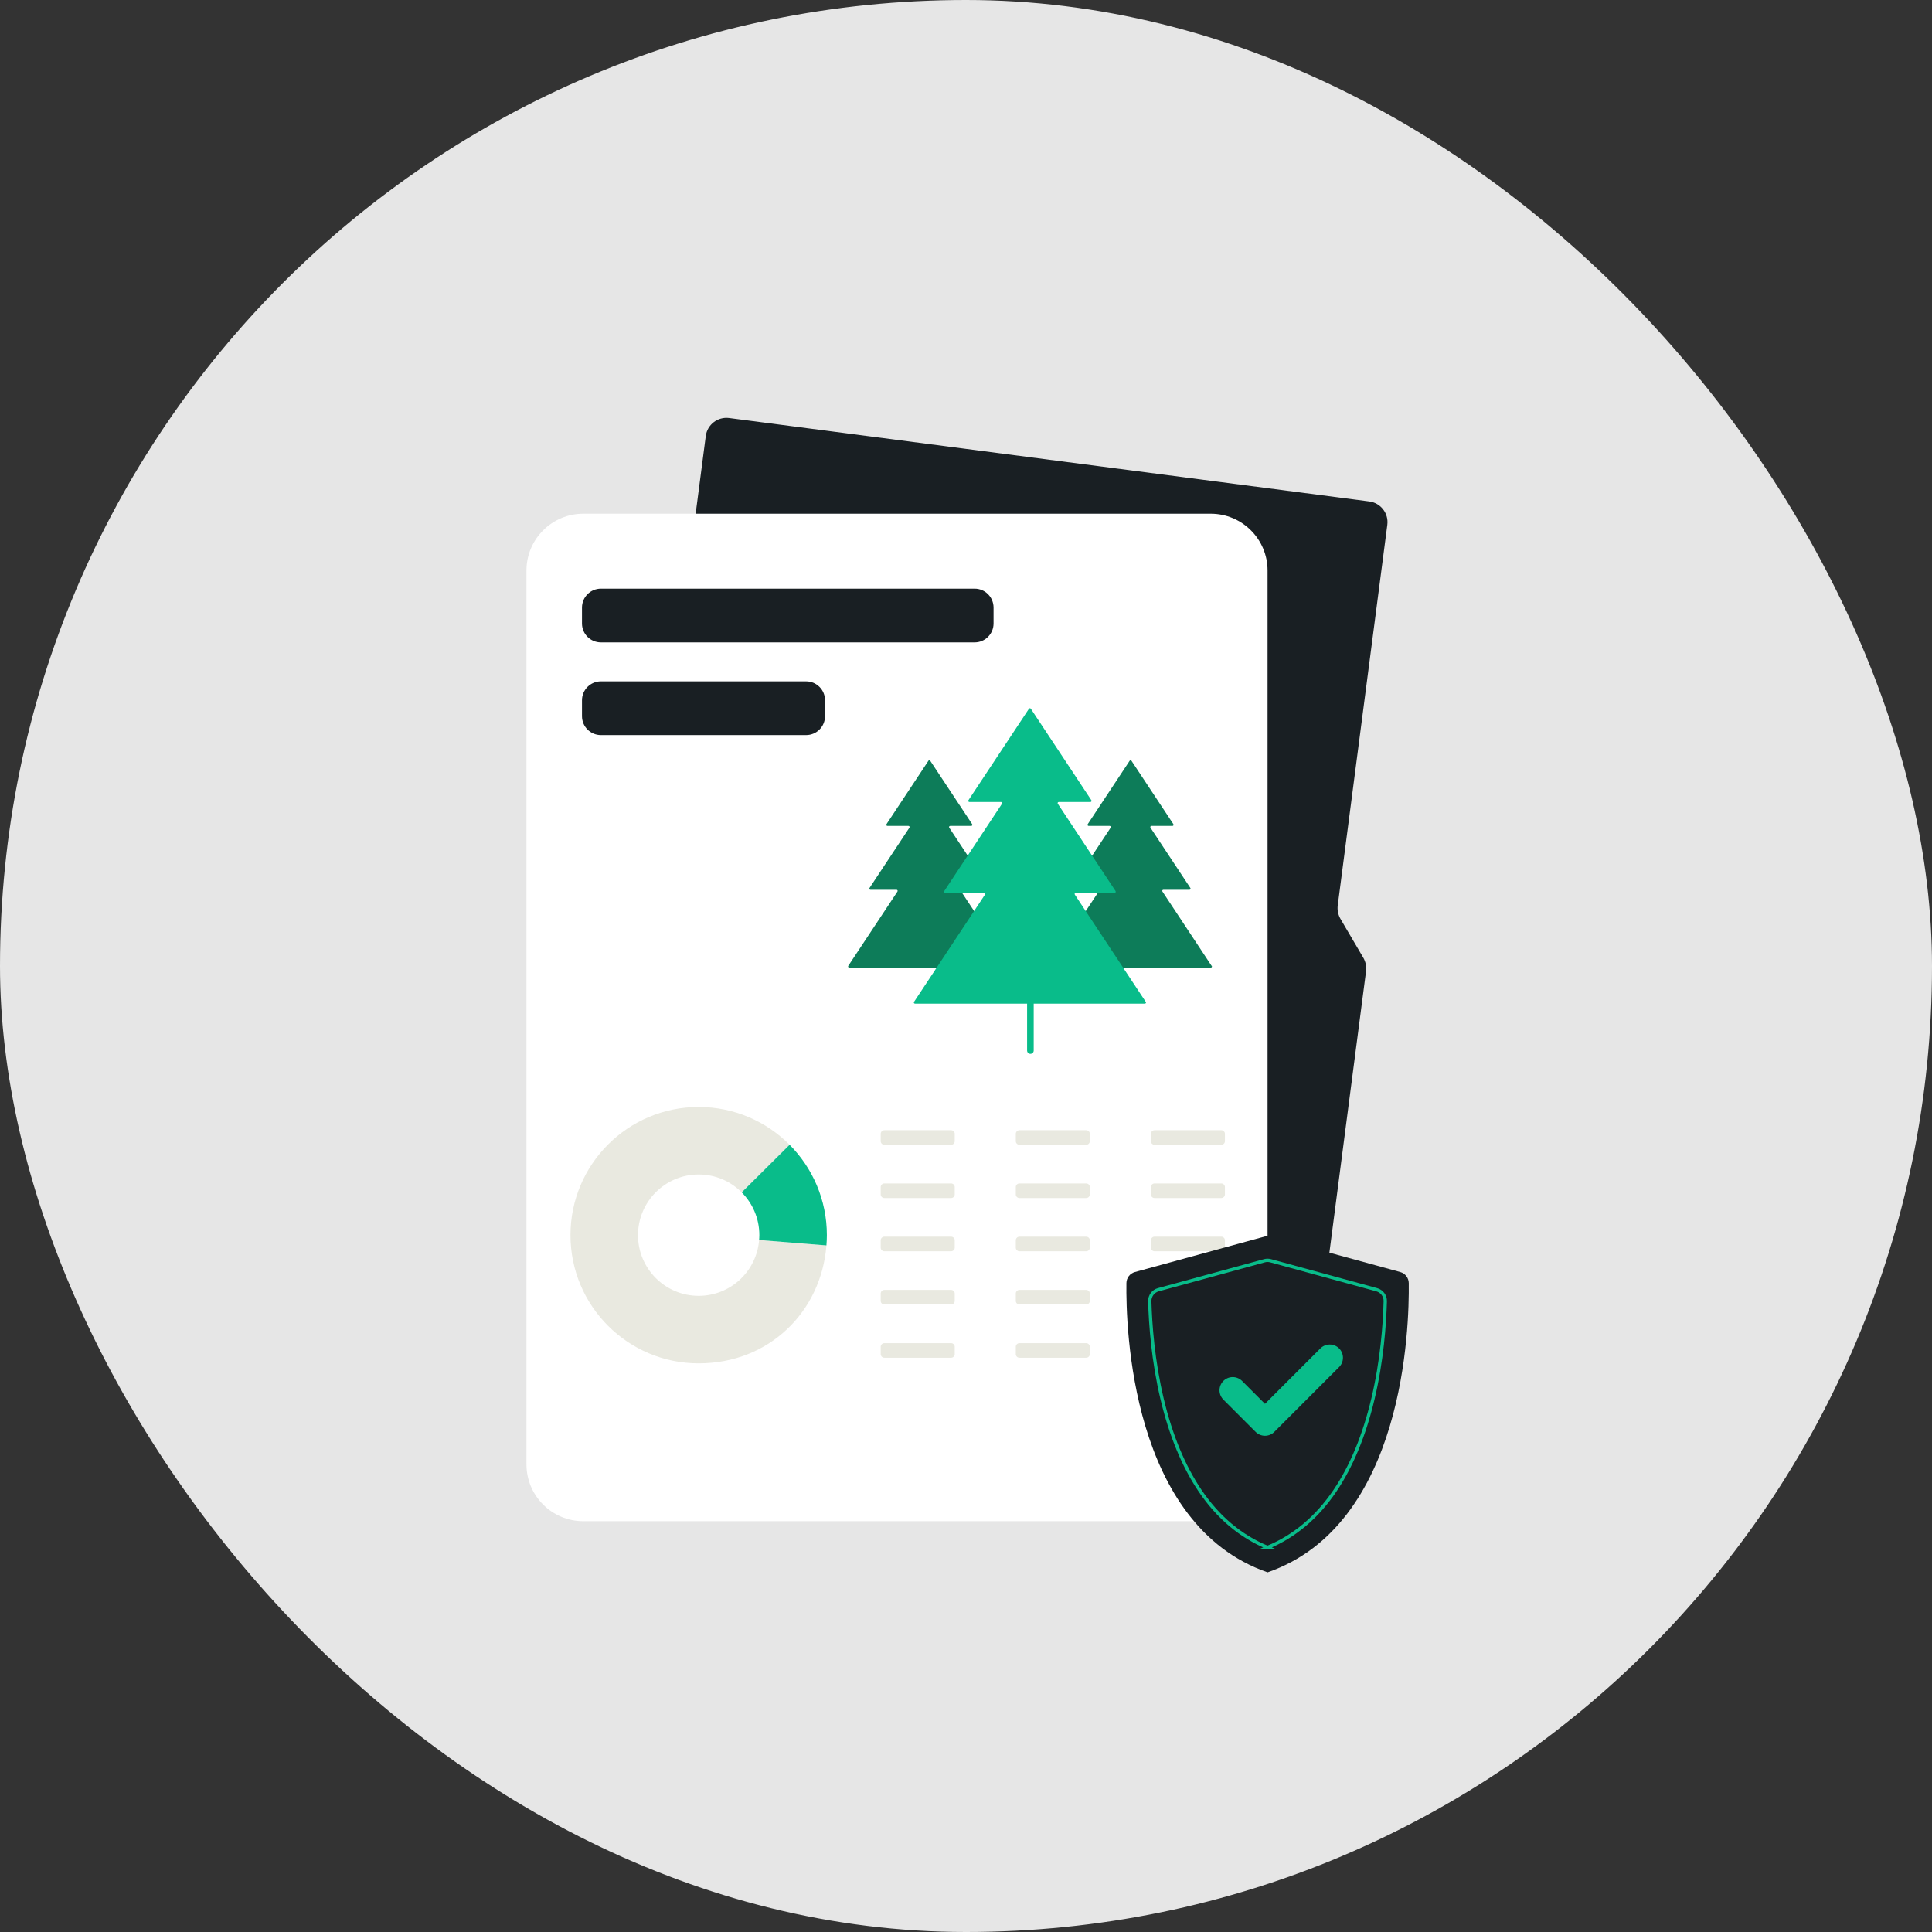 <svg width="160" height="160" viewBox="0 0 160 160" fill="none" xmlns="http://www.w3.org/2000/svg">
<rect x="0" y="0" width="160" height="160" fill="#333333" stroke="none"/>
<rect width="160" height="160" rx="80" fill="#E6E6E6"/>
<path d="M106.082 121.167L50.059 113.868C49.115 113.745 48.447 112.88 48.57 111.933L58.45 36.109C58.573 35.164 59.438 34.497 60.385 34.62L113.403 41.528C114.347 41.651 115.015 42.516 114.892 43.463L110.787 74.972C110.735 75.363 110.817 75.763 111.017 76.105L112.9 79.31C113.099 79.652 113.181 80.049 113.129 80.443L108.017 119.681C107.894 120.625 107.029 121.293 106.082 121.17V121.167Z" fill="#191F23"/>
<path d="M104.974 121.274V47.248C104.974 44.649 102.867 42.543 100.269 42.543H48.305C45.706 42.543 43.6 44.649 43.6 47.248L43.6 121.274C43.6 123.872 45.706 125.978 48.305 125.978H100.269C102.867 125.978 104.974 123.872 104.974 121.274Z" fill="white"/>
<path d="M83.675 79.989L79.603 73.833C79.562 73.77 79.606 73.688 79.683 73.688H81.839C81.913 73.688 81.96 73.606 81.918 73.543L78.612 68.546C78.571 68.483 78.615 68.401 78.692 68.401H80.432C80.506 68.401 80.553 68.319 80.512 68.256L77.041 63.009C77.003 62.952 76.921 62.952 76.885 63.009L73.415 68.256C73.374 68.319 73.418 68.401 73.495 68.401H75.235C75.309 68.401 75.356 68.483 75.314 68.546L72.008 73.543C71.967 73.606 72.011 73.688 72.088 73.688H74.244C74.318 73.688 74.365 73.77 74.324 73.833L70.251 79.989C70.21 80.052 70.254 80.134 70.331 80.134H83.61C83.684 80.134 83.73 80.052 83.689 79.989H83.675Z" fill="#0D7C59"/>
<path d="M100.34 79.989L96.268 73.833C96.227 73.77 96.27 73.688 96.347 73.688H98.504C98.578 73.688 98.624 73.606 98.583 73.543L95.277 68.546C95.236 68.483 95.28 68.401 95.356 68.401H97.097C97.171 68.401 97.218 68.319 97.176 68.256L93.706 63.009C93.668 62.952 93.586 62.952 93.55 63.009L90.08 68.256C90.039 68.319 90.082 68.401 90.159 68.401H91.9C91.974 68.401 92.02 68.483 91.979 68.546L88.673 73.543C88.632 73.606 88.676 73.688 88.752 73.688H90.909C90.983 73.688 91.029 73.77 90.988 73.833L86.916 79.989C86.875 80.052 86.919 80.134 86.995 80.134H100.275C100.348 80.134 100.395 80.052 100.354 79.989H100.34Z" fill="#0D7C59"/>
<path d="M80.717 48.75H49.763C48.899 48.75 48.198 49.451 48.198 50.316V51.635C48.198 52.499 48.899 53.2 49.763 53.2H80.717C81.582 53.2 82.282 52.499 82.282 51.635V50.316C82.282 49.451 81.582 48.75 80.717 48.75Z" fill="#191F23"/>
<path d="M66.759 56.427H49.763C48.899 56.427 48.198 57.128 48.198 57.992V59.312C48.198 60.176 48.899 60.877 49.763 60.877H66.759C67.624 60.877 68.325 60.176 68.325 59.312V57.992C68.325 57.128 67.624 56.427 66.759 56.427Z" fill="#191F23"/>
<path d="M78.766 93.599H73.237C73.071 93.599 72.936 93.734 72.936 93.9V94.505C72.936 94.671 73.071 94.806 73.237 94.806H78.766C78.932 94.806 79.067 94.671 79.067 94.505V93.9C79.067 93.734 78.932 93.599 78.766 93.599Z" fill="#E9E9E0"/>
<path d="M89.954 93.599H84.425C84.259 93.599 84.124 93.734 84.124 93.9V94.505C84.124 94.671 84.259 94.806 84.425 94.806H89.954C90.12 94.806 90.255 94.671 90.255 94.505V93.9C90.255 93.734 90.12 93.599 89.954 93.599Z" fill="#E9E9E0"/>
<path d="M101.142 93.599H95.614C95.447 93.599 95.313 93.734 95.313 93.9V94.505C95.313 94.671 95.447 94.806 95.614 94.806H101.142C101.308 94.806 101.443 94.671 101.443 94.505V93.9C101.443 93.734 101.308 93.599 101.142 93.599Z" fill="#E9E9E0"/>
<path d="M78.766 98.008H73.237C73.071 98.008 72.936 98.143 72.936 98.309V98.914C72.936 99.08 73.071 99.215 73.237 99.215H78.766C78.932 99.215 79.067 99.08 79.067 98.914V98.309C79.067 98.143 78.932 98.008 78.766 98.008Z" fill="#E9E9E0"/>
<path d="M89.954 98.008H84.425C84.259 98.008 84.124 98.143 84.124 98.309V98.914C84.124 99.08 84.259 99.215 84.425 99.215H89.954C90.12 99.215 90.255 99.08 90.255 98.914V98.309C90.255 98.143 90.12 98.008 89.954 98.008Z" fill="#E9E9E0"/>
<path d="M101.142 98.008H95.614C95.447 98.008 95.313 98.143 95.313 98.309V98.914C95.313 99.08 95.447 99.215 95.614 99.215H101.142C101.308 99.215 101.443 99.08 101.443 98.914V98.309C101.443 98.143 101.308 98.008 101.142 98.008Z" fill="#E9E9E0"/>
<path d="M78.766 102.417H73.237C73.071 102.417 72.936 102.552 72.936 102.718V103.323C72.936 103.489 73.071 103.624 73.237 103.624H78.766C78.932 103.624 79.067 103.489 79.067 103.323V102.718C79.067 102.552 78.932 102.417 78.766 102.417Z" fill="#E9E9E0"/>
<path d="M89.954 102.417H84.425C84.259 102.417 84.124 102.552 84.124 102.718V103.323C84.124 103.489 84.259 103.624 84.425 103.624H89.954C90.12 103.624 90.255 103.489 90.255 103.323V102.718C90.255 102.552 90.12 102.417 89.954 102.417Z" fill="#E9E9E0"/>
<path d="M101.142 102.417H95.614C95.447 102.417 95.313 102.552 95.313 102.718V103.323C95.313 103.489 95.447 103.624 95.614 103.624H101.142C101.308 103.624 101.443 103.489 101.443 103.323V102.718C101.443 102.552 101.308 102.417 101.142 102.417Z" fill="#E9E9E0"/>
<path d="M78.766 106.826H73.237C73.071 106.826 72.936 106.961 72.936 107.127V107.732C72.936 107.898 73.071 108.033 73.237 108.033H78.766C78.932 108.033 79.067 107.898 79.067 107.732V107.127C79.067 106.961 78.932 106.826 78.766 106.826Z" fill="#E9E9E0"/>
<path d="M89.954 106.826H84.425C84.259 106.826 84.124 106.961 84.124 107.127V107.732C84.124 107.898 84.259 108.033 84.425 108.033H89.954C90.12 108.033 90.255 107.898 90.255 107.732V107.127C90.255 106.961 90.12 106.826 89.954 106.826Z" fill="#E9E9E0"/>
<path d="M101.142 106.826H95.614C95.447 106.826 95.313 106.961 95.313 107.127V107.732C95.313 107.898 95.447 108.033 95.614 108.033H101.142C101.308 108.033 101.443 107.898 101.443 107.732V107.127C101.443 106.961 101.308 106.826 101.142 106.826Z" fill="#E9E9E0"/>
<path d="M78.766 111.235H73.237C73.071 111.235 72.936 111.37 72.936 111.536V112.141C72.936 112.307 73.071 112.442 73.237 112.442H78.766C78.932 112.442 79.067 112.307 79.067 112.141V111.536C79.067 111.37 78.932 111.235 78.766 111.235Z" fill="#E9E9E0"/>
<path d="M89.954 111.235H84.425C84.259 111.235 84.124 111.37 84.124 111.536V112.141C84.124 112.307 84.259 112.442 84.425 112.442H89.954C90.12 112.442 90.255 112.307 90.255 112.141V111.536C90.255 111.37 90.12 111.235 89.954 111.235Z" fill="#E9E9E0"/>
<path d="M101.142 111.235H95.614C95.447 111.235 95.313 111.37 95.313 111.536V112.141C95.313 112.307 95.447 112.442 95.614 112.442H101.142C101.308 112.442 101.443 112.307 101.443 112.141V111.536C101.443 111.37 101.308 111.235 101.142 111.235Z" fill="#E9E9E0"/>
<path d="M62.867 102.691C62.662 105.277 60.503 107.316 57.862 107.316C55.087 107.316 52.837 105.066 52.837 102.291C52.837 99.516 55.087 97.266 57.862 97.266C59.255 97.266 60.516 97.833 61.425 98.749L65.391 94.808C63.467 92.874 60.804 91.675 57.862 91.675C51.999 91.675 47.245 96.429 47.245 102.291C47.245 108.153 51.999 112.907 57.862 112.907C63.724 112.907 68.01 108.605 68.442 103.139L62.867 102.693V102.691Z" fill="#E9E9E0"/>
<path d="M62.886 102.291C62.886 102.428 62.876 102.559 62.867 102.693L68.442 103.14C68.464 102.86 68.478 102.576 68.478 102.291C68.478 99.371 67.298 96.727 65.391 94.806L61.425 98.747C62.328 99.656 62.886 100.906 62.886 102.288V102.291Z" fill="#09BC8A"/>
<path d="M85.334 87.003V83.117" stroke="#09BC8A" stroke-width="0.547" stroke-miterlimit="10" stroke-linecap="round"/>
<path d="M94.888 82.972L89.012 74.088C88.971 74.025 89.015 73.943 89.092 73.943H92.308C92.382 73.943 92.428 73.861 92.387 73.798L87.603 66.564C87.562 66.501 87.606 66.419 87.682 66.419H90.304C90.378 66.419 90.425 66.337 90.384 66.274L85.37 58.696C85.331 58.639 85.249 58.639 85.214 58.696L80.2 66.274C80.159 66.337 80.203 66.419 80.279 66.419H82.901C82.975 66.419 83.022 66.501 82.98 66.564L78.196 73.798C78.155 73.861 78.199 73.943 78.276 73.943H81.492C81.566 73.943 81.612 74.025 81.571 74.088L75.695 82.972C75.654 83.035 75.698 83.117 75.774 83.117H94.814C94.888 83.117 94.935 83.035 94.894 82.972H94.888Z" fill="#09BC8A"/>
<path d="M104.974 130.215C116.304 126.29 116.717 109.921 116.668 106.259C116.663 105.83 116.373 105.455 115.959 105.343L104.976 102.34L93.993 105.343C93.577 105.455 93.29 105.83 93.285 106.259C93.233 109.921 93.649 126.29 104.979 130.215H104.974Z" fill="#191F23"/>
<path d="M104.974 128.154C102.751 127.237 100.874 125.658 99.382 123.45C98.017 121.424 96.957 118.868 96.24 115.852C95.49 112.699 95.272 109.694 95.219 107.768C95.209 107.321 95.499 106.927 95.928 106.81L104.716 104.409C104.883 104.363 105.058 104.363 105.225 104.409L114.013 106.81C114.443 106.927 114.736 107.321 114.722 107.768C114.67 109.692 114.451 112.699 113.701 115.852C112.984 118.868 111.928 121.424 110.56 123.45C109.068 125.658 107.19 127.237 104.968 128.154H104.974Z" stroke="#09BC8A" stroke-width="0.274" stroke-miterlimit="10"/>
<path d="M102.089 115.138L104.76 117.809L110.124 112.442" stroke="#09BC8A" stroke-width="2.189" stroke-linecap="round" stroke-linejoin="round"/>
</svg>
